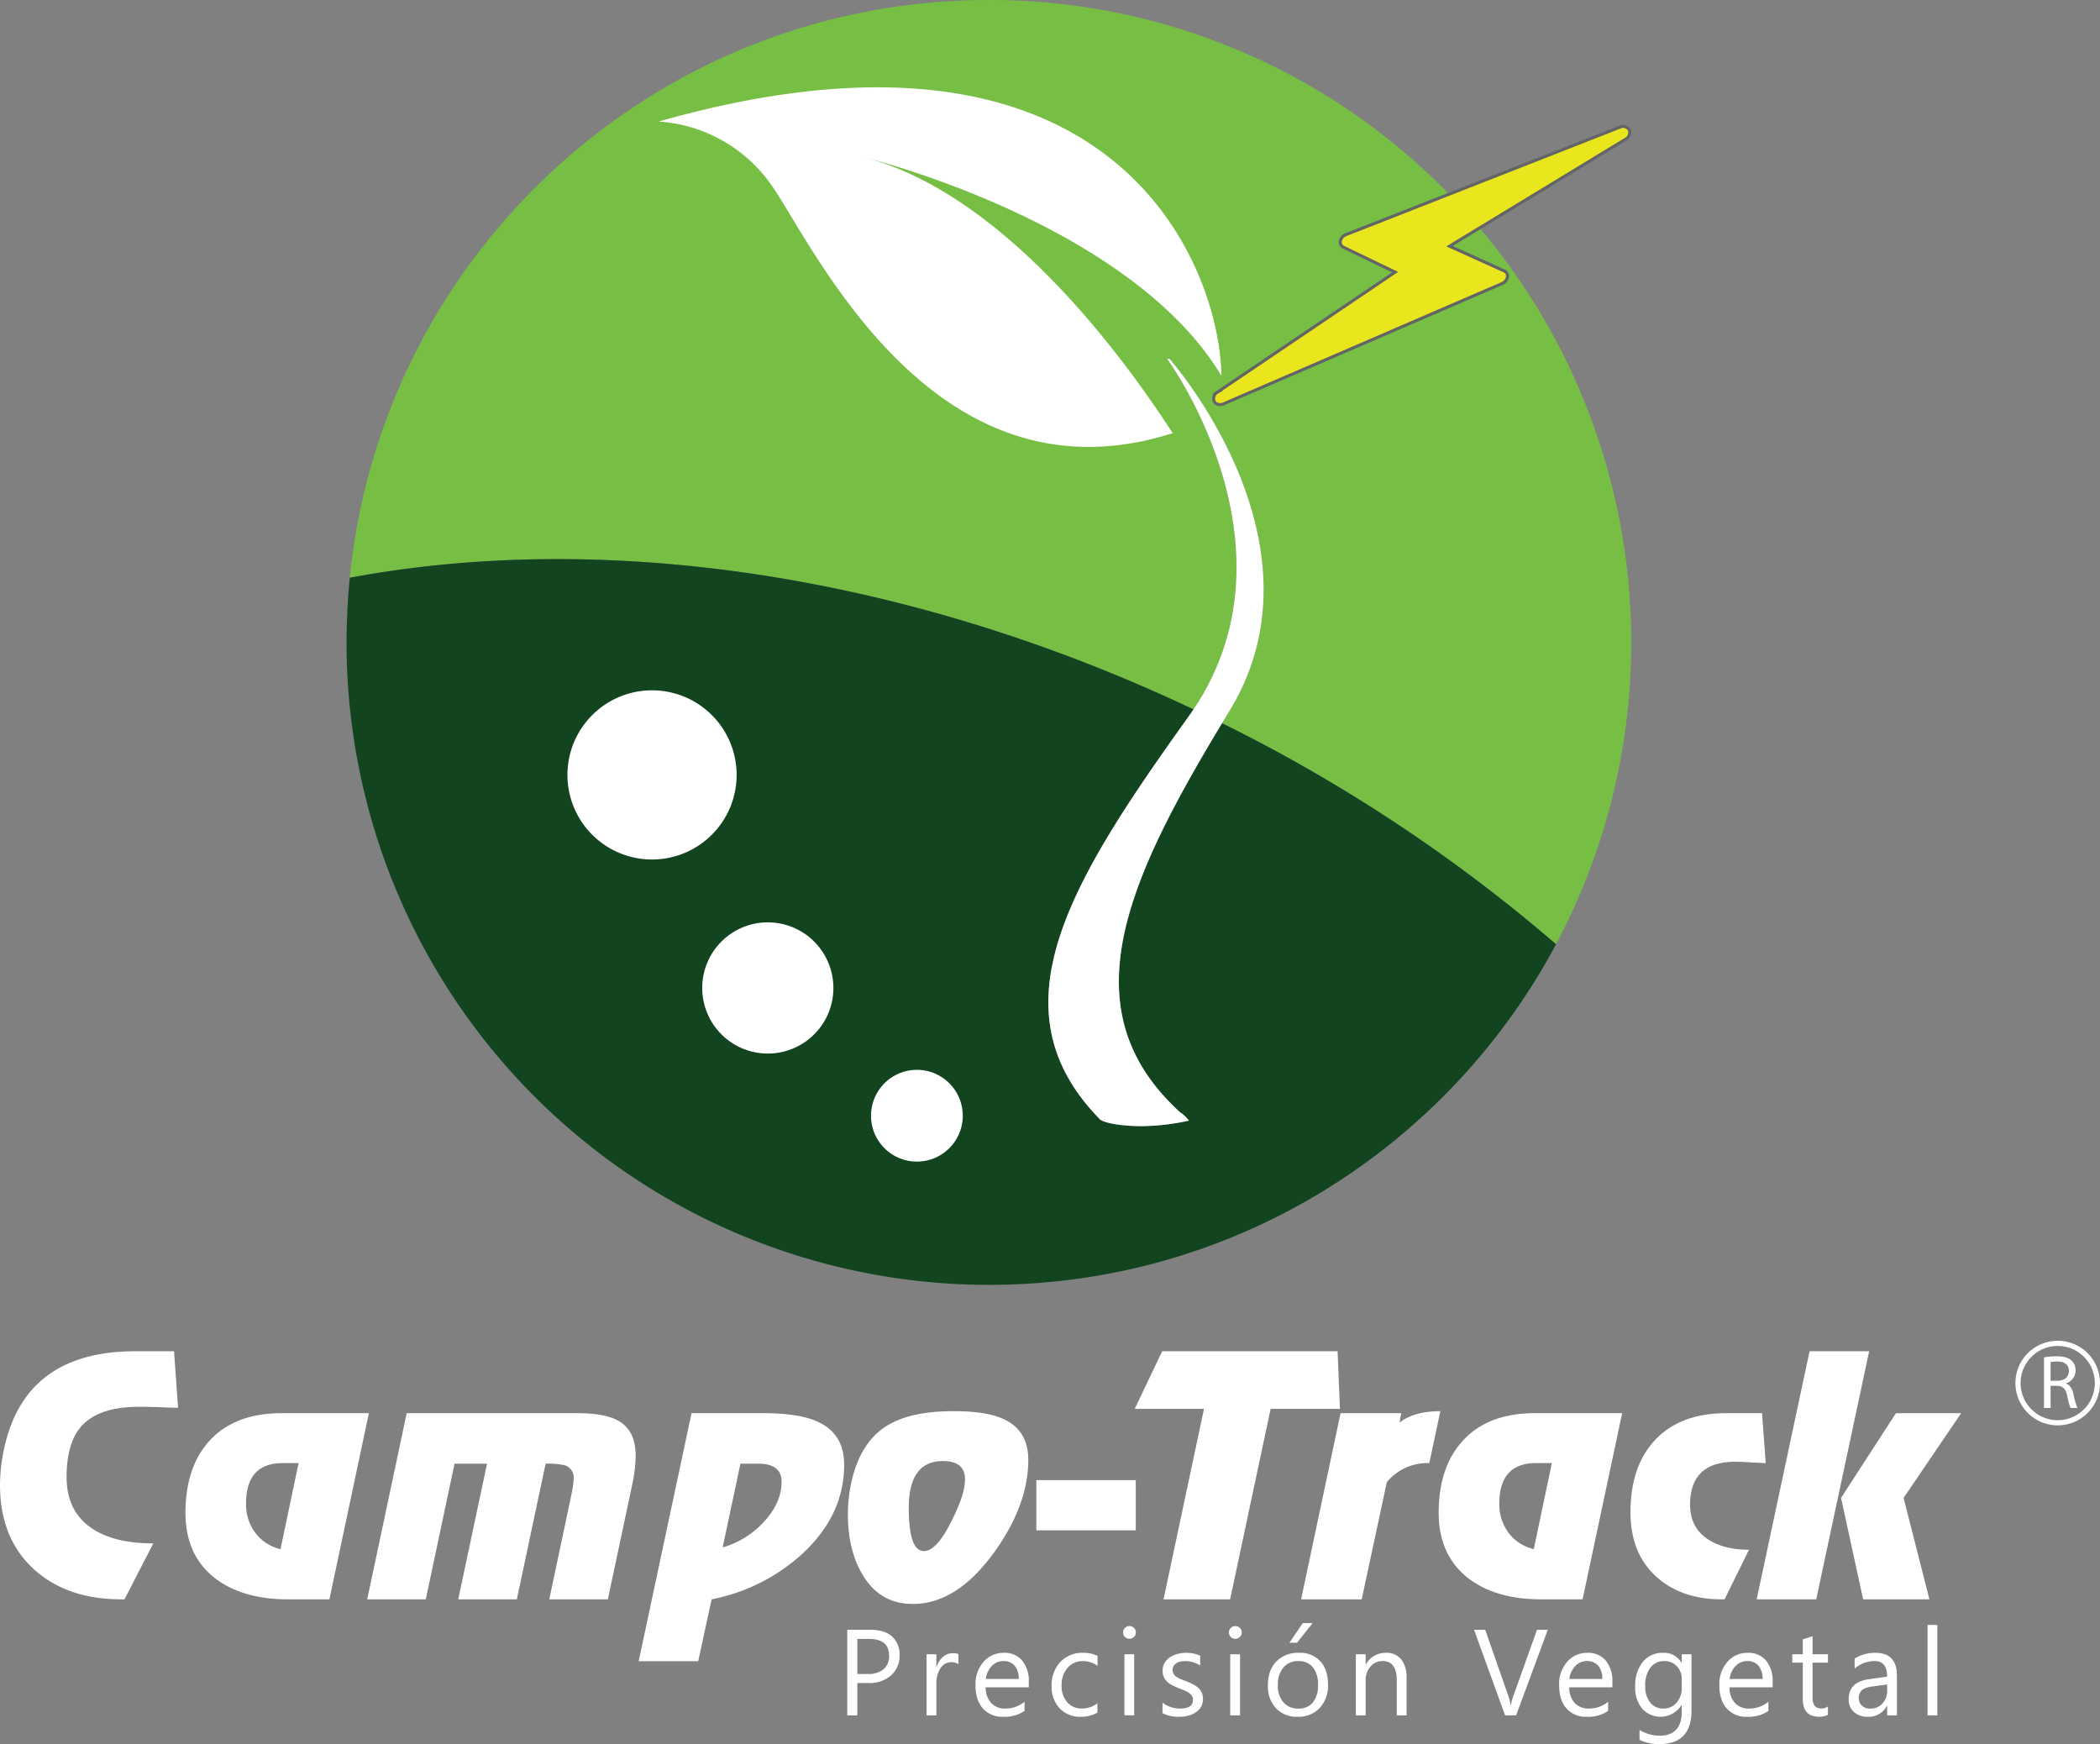 <svg xmlns="http://www.w3.org/2000/svg" viewBox="0 0 699.524 580.922"><rect x="0" y="0" width="699.524" height="580.922" fill="#808080" stroke="none"/><path d="M285.575,560.576v10.772h-3.348v-28.5h7.838q4.565,0,7.079,2.22a7.956,7.956,0,0,1,2.511,6.281,8.636,8.636,0,0,1-2.791,6.635,10.686,10.686,0,0,1-7.537,2.588Zm0-14.691v11.674h3.5a7.73,7.73,0,0,0,5.26-1.584,5.583,5.583,0,0,0,1.83-4.455c0-3.764-2.232-5.635-6.676-5.635Z" style="fill:#fff"></path><path d="M319.265,554.293a3.943,3.943,0,0,0-2.461-.652,4.166,4.166,0,0,0-3.5,1.961,9.231,9.231,0,0,0-1.391,5.373v10.373h-3.262V551h3.262v4.194H312a6.953,6.953,0,0,1,2.131-3.344,4.789,4.789,0,0,1,3.187-1.207,5.235,5.235,0,0,1,1.95.279Z" style="fill:#fff"></path><path d="M342.7,562H328.329a7.643,7.643,0,0,0,1.832,5.234,6.258,6.258,0,0,0,4.8,1.846,10.012,10.012,0,0,0,6.318-2.258v3.049a11.765,11.765,0,0,1-7.1,1.949,8.637,8.637,0,0,1-6.778-2.771c-1.634-1.838-2.457-4.444-2.457-7.795a11.175,11.175,0,0,1,2.688-7.742,8.67,8.67,0,0,1,6.693-3A7.644,7.644,0,0,1,340.5,553.1a10.77,10.77,0,0,1,2.2,7.184m-3.344-1.055a6.584,6.584,0,0,0-1.359-4.4,4.662,4.662,0,0,0-3.726-1.572,5.267,5.267,0,0,0-3.9,1.65,7.426,7.426,0,0,0-1.994,4.322Z" style="fill:#fff"></path><path d="M365.559,570.414A10.677,10.677,0,0,1,360,571.82a9.218,9.218,0,0,1-7.033-2.83,10.309,10.309,0,0,1-2.67-7.351,11.229,11.229,0,0,1,2.881-8.053,10.026,10.026,0,0,1,7.7-3.072,10.694,10.694,0,0,1,4.719,1.006v3.335a8.21,8.21,0,0,0-4.85-1.583,6.571,6.571,0,0,0-5.111,2.22,8.51,8.51,0,0,0-2,5.871,8.082,8.082,0,0,0,1.885,5.647,6.418,6.418,0,0,0,5.031,2.066,8.189,8.189,0,0,0,5.013-1.764Z" style="fill:#fff"></path><path d="M376.214,545.838a2.057,2.057,0,0,1-1.487-.606,1.986,1.986,0,0,1-.617-1.509,2.027,2.027,0,0,1,.617-1.516,2.054,2.054,0,0,1,1.487-.6,2.1,2.1,0,0,1,1.519.6,1.966,1.966,0,0,1,.621,1.516,2,2,0,0,1-.621,1.5,2.111,2.111,0,0,1-1.519.613m1.59,25.506h-3.252V551H377.8Z" style="fill:#fff"></path><path d="M387.235,570.617v-3.5a9.552,9.552,0,0,0,5.86,1.961c2.869,0,4.287-.949,4.287-2.851a2.448,2.448,0,0,0-.365-1.389,3.586,3.586,0,0,0-1-1,6.881,6.881,0,0,0-1.465-.785c-.563-.229-1.164-.463-1.813-.727a23.436,23.436,0,0,1-2.373-1.08,6.847,6.847,0,0,1-1.7-1.226,4.642,4.642,0,0,1-1.039-1.573,5.48,5.48,0,0,1-.357-2.043,4.836,4.836,0,0,1,.667-2.531,5.6,5.6,0,0,1,1.743-1.844,8.449,8.449,0,0,1,2.5-1.131,11.225,11.225,0,0,1,2.88-.376,11.436,11.436,0,0,1,4.729.927v3.285a9.205,9.205,0,0,0-5.168-1.462,5.716,5.716,0,0,0-1.639.208,3.957,3.957,0,0,0-1.261.582,2.613,2.613,0,0,0-.826.9,2.413,2.413,0,0,0-.282,1.152,2.865,2.865,0,0,0,.282,1.34,3.046,3.046,0,0,0,.845.959,7.006,7.006,0,0,0,1.356.754c.535.228,1.129.469,1.808.723.895.345,1.7.716,2.432,1.07a9.4,9.4,0,0,1,1.828,1.225,5.263,5.263,0,0,1,1.162,1.6,5.136,5.136,0,0,1,.389,2.123,4.991,4.991,0,0,1-.649,2.614,5.812,5.812,0,0,1-1.791,1.849,7.792,7.792,0,0,1-2.554,1.1,12.9,12.9,0,0,1-3.034.349,11.584,11.584,0,0,1-5.451-1.2" style="fill:#fff"></path><path d="M411.477,545.838a2.038,2.038,0,0,1-1.488-.606,2,2,0,0,1-.621-1.509,2.082,2.082,0,0,1,2.109-2.114,2.114,2.114,0,0,1,1.514.6,2,2,0,0,1,.637,1.516,2.041,2.041,0,0,1-.637,1.5,2.128,2.128,0,0,1-1.514.613m1.592,25.506H409.8V551h3.269Z" style="fill:#fff"></path><path d="M432.231,571.82a9.45,9.45,0,0,1-7.191-2.845,10.518,10.518,0,0,1-2.7-7.573q0-5.121,2.807-8a10.054,10.054,0,0,1,7.564-2.888,9.113,9.113,0,0,1,7.105,2.812q2.547,2.8,2.547,7.762a10.923,10.923,0,0,1-2.756,7.8,9.616,9.616,0,0,1-7.375,2.931m.235-18.548a6.2,6.2,0,0,0-4.963,2.134,8.726,8.726,0,0,0-1.834,5.9,8.229,8.229,0,0,0,1.865,5.7,6.216,6.216,0,0,0,4.932,2.078,5.923,5.923,0,0,0,4.861-2.047,8.793,8.793,0,0,0,1.7-5.82,8.981,8.981,0,0,0-1.7-5.879,5.919,5.919,0,0,0-4.861-2.058m4.763-12.645-5.2,6.52h-2.511l4.421-6.52Z" style="fill:#fff"></path><path d="M468.534,571.344H465.28V559.736c0-4.31-1.572-6.476-4.728-6.476a5.1,5.1,0,0,0-4.051,1.847,6.773,6.773,0,0,0-1.592,4.629v11.608H451.64V551h3.269v3.373h.07a7.378,7.378,0,0,1,6.678-3.855,6.2,6.2,0,0,1,5.1,2.16,9.6,9.6,0,0,1,1.773,6.236Z" style="fill:#fff"></path><path d="M515.579,542.855l-10.555,28.493h-3.67l-10.328-28.493h3.719l7.887,22.583a16.467,16.467,0,0,1,.58,2.539h.057a15.224,15.224,0,0,1,.66-2.571l8.047-22.551Z" style="fill:#fff"></path><path d="M537.1,562H522.724a7.59,7.59,0,0,0,1.832,5.234,6.278,6.278,0,0,0,4.8,1.846,9.958,9.958,0,0,0,6.313-2.258v3.049a11.747,11.747,0,0,1-7.074,1.949,8.652,8.652,0,0,1-6.791-2.771c-1.635-1.838-2.452-4.444-2.452-7.795a11.1,11.1,0,0,1,2.692-7.742,8.616,8.616,0,0,1,6.676-3A7.664,7.664,0,0,1,534.9,553.1a10.759,10.759,0,0,1,2.194,7.184m-3.356-1.055a6.58,6.58,0,0,0-1.343-4.4,4.707,4.707,0,0,0-3.731-1.572,5.266,5.266,0,0,0-3.906,1.65,7.415,7.415,0,0,0-2,4.322Z" style="fill:#fff"></path><path d="M563.45,569.721q0,11.205-10.73,11.2a14.318,14.318,0,0,1-6.59-1.432v-3.262a13.506,13.506,0,0,0,6.558,1.9c5,0,7.514-2.664,7.514-7.965v-2.232h-.1a8.217,8.217,0,0,1-13.089,1.168,10.778,10.778,0,0,1-2.319-7.268,12.726,12.726,0,0,1,2.488-8.248,8.355,8.355,0,0,1,6.842-3.064,6.593,6.593,0,0,1,6.078,3.3h.1V551h3.248Zm-3.248-7.573v-3a5.806,5.806,0,0,0-1.66-4.162,5.4,5.4,0,0,0-4.074-1.724,5.636,5.636,0,0,0-4.723,2.205,9.807,9.807,0,0,0-1.715,6.134,8.4,8.4,0,0,0,1.639,5.434,5.3,5.3,0,0,0,4.359,2.043,5.63,5.63,0,0,0,4.444-1.949,7.235,7.235,0,0,0,1.73-4.983" style="fill:#fff"></path><path d="M590.479,562H576.116a7.564,7.564,0,0,0,1.813,5.234,6.279,6.279,0,0,0,4.816,1.846,10.023,10.023,0,0,0,6.32-2.258v3.049a11.814,11.814,0,0,1-7.089,1.949,8.63,8.63,0,0,1-6.788-2.771c-1.634-1.838-2.462-4.444-2.462-7.795a11.1,11.1,0,0,1,2.7-7.742,8.651,8.651,0,0,1,6.683-3,7.663,7.663,0,0,1,6.186,2.589,10.8,10.8,0,0,1,2.189,7.184m-3.343-1.055a6.644,6.644,0,0,0-1.364-4.4,4.667,4.667,0,0,0-3.734-1.572,5.326,5.326,0,0,0-3.91,1.65,7.527,7.527,0,0,0-1.984,4.322Z" style="fill:#fff"></path><path d="M608.9,571.152a6.175,6.175,0,0,1-3.025.637q-5.352,0-5.355-5.957V553.787H597.03V551h3.491v-4.961l3.257-1.055V551H608.9v2.791h-5.123V565.25a4.793,4.793,0,0,0,.692,2.924,2.816,2.816,0,0,0,2.31.871,3.443,3.443,0,0,0,2.121-.676Z" style="fill:#fff"></path><path d="M631.886,571.344H628.63V568.17h-.076a6.814,6.814,0,0,1-6.268,3.65,6.73,6.73,0,0,1-4.758-1.607,5.543,5.543,0,0,1-1.707-4.272q0-5.7,6.7-6.636l6.1-.858q0-5.188-4.186-5.183a10.035,10.035,0,0,0-6.642,2.5v-3.344a12.753,12.753,0,0,1,6.925-1.9q7.155,0,7.159,7.591Zm-3.256-10.287-4.908.668a7.83,7.83,0,0,0-3.4,1.123,3.684,3.684,0,0,0-.1,5.3,4.052,4.052,0,0,0,2.838.937,5.2,5.2,0,0,0,4-1.693,6.117,6.117,0,0,0,1.576-4.307Z" style="fill:#fff"></path><rect x="642.089" y="541.221" width="3.266" height="30.123" style="fill:#fff"></rect><path d="M57.978,450.067,59.31,468.91c-1.111,0-3.261-.07-6.456-.224q-4.137-.118-6.578-.114-12.278,0-18.167,5.467-5.924,5.459-5.929,17.945,0,11.714,8.927,17.407,7.358,4.672,19.959,4.675L41.47,532.7H40.362q-17.955,0-28.989-9.939Q.007,512.4,0,494.666a57.8,57.8,0,0,1,1.344-12.041q6.914-32.572,43.82-32.558Z" style="fill:#fff"></path><path d="M122.874,470.693,109.725,532.7H95.9q-14.837,0-23.983-6.806-10.132-7.7-10.135-21.967,0-15.6,8.36-24.416t23.751-8.819ZM94.223,487.32q-12.267,0-12.265,13.487a15.778,15.778,0,0,0,3.057,9.7,14.532,14.532,0,0,0,8.421,5.467l6.029-28.653Z" style="fill:#fff"></path><path d="M141.83,532.7l9.577-45.172h10.83L152.642,532.7h19.522l9.584-45.172a25.8,25.8,0,0,1,6.139.451,4.254,4.254,0,0,1,3.217,4.454,29.459,29.459,0,0,1-.765,5.355L182.971,532.7h19.51l8.029-37.816a48.915,48.915,0,0,0,1.234-10.028q0-8.472-5.915-11.707-4.349-2.457-13.71-2.46H135.473L122.319,532.7Z" style="fill:#fff"></path><path d="M212.746,553.311l17.608-82.621H254.2q11.842,0,18.068,2.8,8.935,4.008,8.928,14.371,0,16.846-14.053,29.78a62.33,62.33,0,0,1-30.1,15.051l-4.46,20.621Zm27.983-37.905A29.821,29.821,0,0,0,254,507.377q6.348-6.584,6.348-13.836c0-4-2.571-6.012-7.688-6.012H246.64Z" style="fill:#fff"></path><path d="M317.669,470.022q11.039,0,16.717,2.681,8.143,3.783,8.142,13.487,0,15.179-11.474,31-12.387,17.047-26.995,17.052-11.033,0-16.837-9.916-4.794-8.143-4.784-20.068a49.753,49.753,0,0,1,1.1-10.26q2.9-13.5,11.824-19.064c5.211-3.27,12.629-4.912,22.305-4.912m-3.576,16.619q-11.358,0-11.373,15.55c0,9.639,1.674,14.442,5.021,14.442q4.233,0,9.141-9.852,4.57-8.939,4.57-13.99c0-4.107-2.439-6.15-7.359-6.15" style="fill:#fff"></path><rect x="345.212" y="492.992" width="33.119" height="16.725" style="fill:#fff"></rect><polygon points="409.761 532.701 387.581 532.701 401.059 469.26 377.974 469.26 387.134 450.067 445.559 450.067 446.343 469.26 423.259 469.26 409.761 532.701" style="fill:#fff"></polygon><path d="M433.413,532.7h20.176l8.375-39.029a17.538,17.538,0,0,1,14.146-6.352l3.682-17.291q-8.683,0-13.6,3.793l.555-3.129h-20.2Z" style="fill:#fff"></path><path d="M540.352,470.693,527.169,532.7H513.358q-14.812,0-23.97-6.806-10.137-7.7-10.155-21.967,0-15.6,8.375-24.416,8.348-8.824,23.746-8.819ZM511.688,487.32q-12.265,0-12.259,13.487a15.78,15.78,0,0,0,3.06,9.7,14.551,14.551,0,0,0,8.426,5.467l6.016-28.653Z" style="fill:#fff"></path><path d="M586.946,470.693l1.227,16.627c-.959,0-2.594-.082-4.885-.23-2.271-.158-4.031-.221-5.312-.221q-15.015,0-15.008,14.268c0,5.2,2.07,9.1,6.162,11.7,3.449,2.232,7.926,3.351,13.467,3.351l-8.135,16.51h-1.014q-13.6,0-21.967-7.758t-8.359-21.232q0-15.5,8.359-24.262t23.633-8.756Z" style="fill:#fff"></path><path d="M602.78,450.067h19.852L605,532.7h-19.84ZM620.624,532.7l-7.359-33.787,18.287-28.224H653.28L634.1,498.914l8.6,33.787Z" style="fill:#fff"></path><path d="M685.44,446.578a14.086,14.086,0,1,0,14.084,14.092,14.094,14.094,0,0,0-14.084-14.092m0,26.459A12.365,12.365,0,1,1,697.8,460.67a12.373,12.373,0,0,1-12.356,12.367" style="fill:#fff"></path><path d="M680.866,452.111a25.255,25.255,0,0,1,4.225-.362c2.361,0,3.914.468,4.943,1.407a4.312,4.312,0,0,1,1.348,3.266,4.447,4.447,0,0,1-3.2,4.322v.082c1.29.461,2.085,1.678,2.489,3.447a26.343,26.343,0,0,0,1.316,4.692H689.7a22.788,22.788,0,0,1-1.107-4.086c-.5-2.356-1.448-3.234-3.451-3.313h-2.079v7.4h-2.2m2.2-9.07h2.26c2.357,0,3.842-1.3,3.842-3.248,0-2.209-1.59-3.169-3.918-3.169a9.545,9.545,0,0,0-2.184.18Z" style="fill:#fff"></path><path d="M397.568,236.276c36.712-54.691-8.764-116.731-8.764-116.731l.722-.095s54.289,61.151,20.082,117.239q-1.284,2.106-2.54,4.188a530.433,530.433,0,0,1,111.267,73.616,215.107,215.107,0,0,1-71.119,78.12,213.979,213.979,0,0,0,45.654-316.7l-10.033,6.1,18.176,8.221a1.832,1.832,0,0,1,1.119,2.07,2.934,2.934,0,0,1-1.764,2.13L407.612,134.5a2.724,2.724,0,0,1-2.263.035,1.927,1.927,0,0,1-.877-.825,2.435,2.435,0,0,1,1.045-3.08l59.212-39.989L447.552,82.37a1.9,1.9,0,0,1-1.061-2.13,2.97,2.97,0,0,1,1.867-2.091l34.324-13.463A213.343,213.343,0,0,0,329.392,0c-110.9,0-202.078,84.369-212.879,192.427C199.861,176.828,300.578,190.368,397.568,236.276Z" style="fill:#77bf44"></path><path d="M339.867,427.7c.233-.011.468-.019.7-.031q2.424-.124,4.832-.306c.4-.029.8-.063,1.2-.1q1.974-.157,3.939-.349c.355-.035.71-.067,1.065-.1q2.364-.243,4.712-.538c.366-.046.729-.1,1.094-.145q1.894-.248,3.779-.528c.433-.065.867-.128,1.3-.195q2.3-.357,4.576-.758c.312-.056.62-.117.931-.173q1.872-.342,3.733-.715c.5-.1.992-.2,1.488-.3q1.989-.414,3.967-.864.534-.122,1.068-.246,1.944-.454,3.874-.946c.55-.139,1.1-.282,1.647-.425q1.571-.412,3.132-.848c.47-.131.942-.257,1.411-.391q2.025-.578,4.031-1.2c.606-.187,1.21-.379,1.814-.571q1.31-.416,2.613-.848c.613-.2,1.226-.4,1.836-.612q1.893-.647,3.769-1.327c.668-.243,1.331-.494,2-.742q1.1-.411,2.192-.834c.713-.276,1.427-.552,2.136-.835.784-.313,1.562-.635,2.341-.956q1.709-.707,3.4-1.442c.588-.255,1.175-.51,1.76-.77q1.188-.528,2.37-1.069c.5-.231,1-.466,1.5-.7q2.22-1.04,4.412-2.129c.387-.192.775-.382,1.161-.577q1.3-.654,2.584-1.327c.354-.185.706-.373,1.059-.559q4.245-2.247,8.377-4.673l.7-.412q4.337-2.573,8.539-5.338l.311-.2a215.107,215.107,0,0,0,71.119-78.12,530.433,530.433,0,0,0-111.267-73.616c-32.19,53.317-51.181,95.877-13.76,129.787,1.044.42,2.738,2.586,2.757,2.59a77.212,77.212,0,0,1-15.652,1.835c-6.307,0-11.674-.849-13.686-2.024h-.115a2.316,2.316,0,0,0-.25-.275,1.3,1.3,0,0,1-.3-.322c-35.7-36.79-9.4-79,29.94-133.924.54-.754,1.057-1.511,1.565-2.268-96.99-45.908-197.707-59.448-281.055-43.849q-1.062,10.626-1.075,21.541A213.968,213.968,0,0,0,329.4,427.955c1.647,0,3.288-.025,4.926-.062q.645-.015,1.289-.034Q337.744,427.8,339.867,427.7Z" style="fill:#124420"></path><path d="M542.718,43.281a2.375,2.375,0,0,0-3.092-.931L482.682,64.686,448.358,78.149a2.97,2.97,0,0,0-1.867,2.091,1.9,1.9,0,0,0,1.061,2.13l17.177,8.272-59.212,39.989a2.435,2.435,0,0,0-1.045,3.08,1.927,1.927,0,0,0,.877.825,2.724,2.724,0,0,0,2.263-.035l92.756-40.075a2.934,2.934,0,0,0,1.764-2.13,1.832,1.832,0,0,0-1.119-2.07l-18.176-8.221,10.033-6.1L541.5,46.362A2.5,2.5,0,0,0,542.718,43.281Z" style="fill:#eae61d;stroke:#626465;stroke-miterlimit:10"></path><path d="M406.876,125.2c-.5-35.7-34.428-128.218-187.5-84.708a49.706,49.706,0,0,1,37.206,20.623c13.606,18.7,53.385,108.9,134.043,83.156-16.654-25.766-56.133-79.533-102.57-91.836C288.054,52.438,376.169,74.012,406.876,125.2Z" style="fill:#fff"></path><path d="M366.063,372.468a1.3,1.3,0,0,0,.3.322,2.316,2.316,0,0,1,.25.275h.116c2.011,1.175,7.378,2.024,13.685,2.024a77.212,77.212,0,0,0,15.652-1.835c-.019,0-1.712-2.17-2.757-2.59-37.422-33.91-18.43-76.47,13.76-129.787q1.259-2.084,2.54-4.189C443.815,180.6,389.526,119.45,389.526,119.45l-.722.095s45.477,62.04,8.764,116.731c-.508.757-1.025,1.514-1.565,2.268C356.667,293.469,330.358,335.678,366.063,372.468Z" style="fill:#fff"></path><path d="M276.784,335.018a21.849,21.849,0,1,1-15.09-26.982A21.87,21.87,0,0,1,276.784,335.018Z" style="fill:#fff"></path><path d="M301.255,386.324a15.282,15.282,0,1,1,18.873-10.544A15.289,15.289,0,0,1,301.255,386.324Z" style="fill:#fff"></path><path d="M209.535,285.221a28.178,28.178,0,1,1,34.778-19.452A28.188,28.188,0,0,1,209.535,285.221Z" style="fill:#fff"></path></svg>